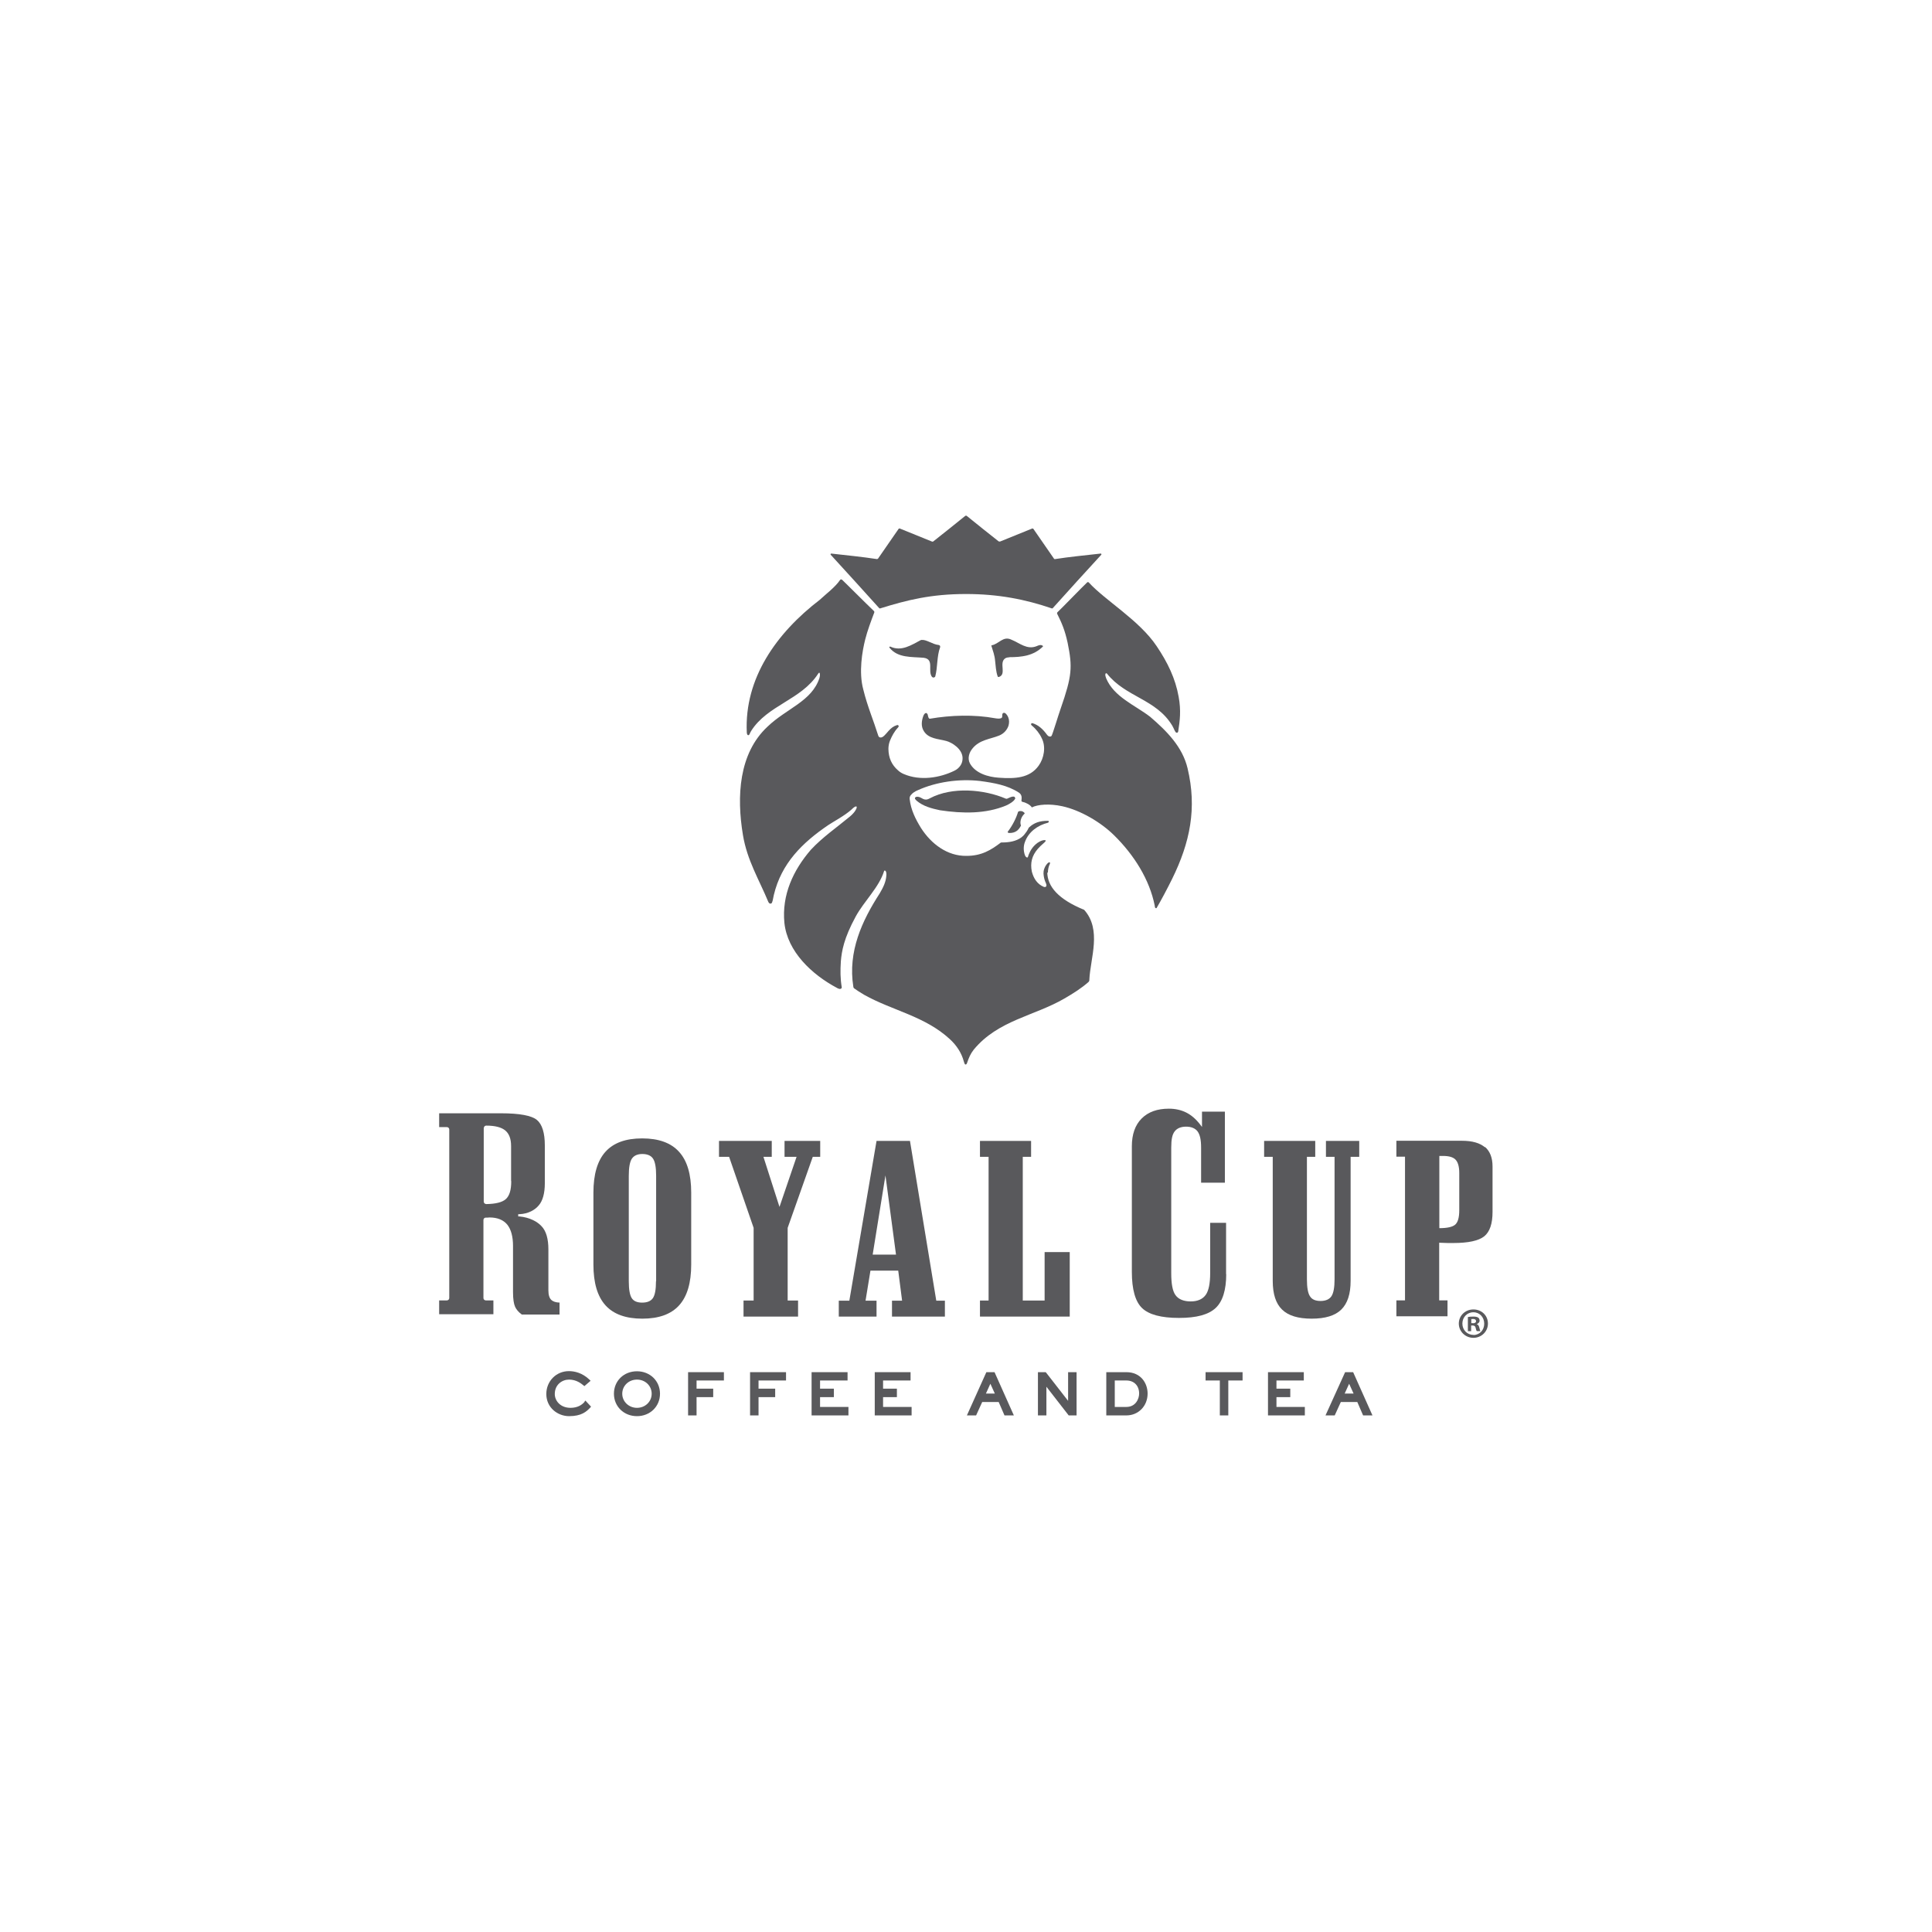 <?xml version="1.0" encoding="UTF-8"?>
<svg id="Layer_1" data-name="Layer 1" xmlns="http://www.w3.org/2000/svg" viewBox="0 0 130 130">
  <defs>
    <style>
      .cls-1 {
        fill: #59595c;
      }
    </style>
  </defs>
  <path class="cls-1" d="m37.66,87.65c-.26-.01-.44-.07-.55-.17-.14-.12-.21-.34-.21-.66v-2.75c0-.71-.15-1.23-.45-1.55-.29-.32-.8-.6-1.5-.67-.03,0-.05,0-.08,0v-.15s.06,0,.09,0c.59-.03,1.03-.28,1.29-.59.27-.31.41-.82.41-1.49v-2.55c0-.84-.18-1.42-.53-1.71-.36-.3-1.18-.45-2.43-.45h-4.15v.93h.52c.09,0,.16.07.16.16v11.34c0,.09-.07.16-.16.16h-.52v.93h3.65v-.93h-.51c-.09,0-.16-.07-.16-.16v-5.25c0-.09.07-.16.16-.16,0,0,.04,0,.11,0,.07,0,.11-.01.14-.01.54,0,.94.17,1.2.49.25.32.38.8.38,1.43v3.11c0,.45.05.78.14.98.08.18.23.36.45.52h2.54v-.77Zm-3.26-8.17c0,.6-.12.99-.37,1.21-.24.21-.67.32-1.32.33h0s-.08-.02-.11-.05c-.03-.03-.05-.07-.05-.12v-4.94s.02-.09.05-.12c.03-.03.07-.05.11-.05h0c.6,0,1.02.11,1.28.32.27.22.4.57.4,1.06v2.34Z"/>
  <path class="cls-1" d="m46.51,80.25c0-1.23-.27-2.15-.82-2.75-.54-.6-1.37-.9-2.48-.9s-1.93.3-2.47.9c-.54.6-.81,1.52-.81,2.75v4.84c0,1.23.27,2.14.81,2.74.54.6,1.37.9,2.48.9s1.94-.3,2.48-.9c.54-.6.81-1.51.81-2.74v-4.84Zm-2.37,5.97c0,.55-.07.93-.21,1.13-.14.2-.38.3-.72.3s-.57-.1-.7-.3c-.13-.2-.2-.58-.2-1.14v-7.09c0-.57.07-.95.21-1.16.14-.2.37-.31.7-.31s.58.1.72.31c.14.21.21.59.21,1.15v7.09Z"/>
  <polygon class="cls-1" points="53 82.62 54.69 77.84 55.19 77.84 55.19 76.77 52.79 76.77 52.79 77.84 53.6 77.84 52.45 81.21 51.37 77.84 51.93 77.84 51.93 76.77 48.38 76.77 48.38 77.84 49.06 77.84 50.71 82.62 50.71 87.51 50.03 87.51 50.03 88.59 53.7 88.59 53.7 87.51 53 87.51 53 82.62"/>
  <path class="cls-1" d="m61.23,76.77h-2.25l-1.83,10.75h-.71v1.07h2.54v-1.07h-.74l.33-2.02h1.87l.26,2.02h-.68v1.07h3.56v-1.07h-.58l-1.77-10.75Zm-2.51,7.65l.86-5.33.71,5.33h-1.57Z"/>
  <polygon class="cls-1" points="65.94 87.51 65.94 88.59 71.98 88.59 71.98 84.25 70.29 84.25 70.29 87.51 68.82 87.51 68.82 77.84 69.38 77.84 69.38 76.77 65.94 76.77 65.94 77.84 66.52 77.84 66.52 87.51 65.94 87.51"/>
  <path class="cls-1" d="m82.5,85.74v-3.46h-1.07v3.38c0,.7-.1,1.19-.3,1.47-.21.29-.55.44-1.01.44s-.82-.14-1.02-.42c-.2-.27-.29-.76-.29-1.49v-8.43c0-.58.07-.89.23-1.1.16-.21.42-.32.77-.32s.62.11.78.33c.15.22.23.53.23,1.09v2.35h1.6v-4.78h-1.54v1.03l-.13-.17c-.28-.36-.59-.63-.93-.8-.34-.17-.73-.26-1.17-.26-.78,0-1.39.22-1.83.66-.44.44-.66,1.07-.66,1.87v8.45c0,1.18.23,2,.69,2.44.46.44,1.29.66,2.48.66s1.99-.22,2.47-.67c.47-.44.71-1.21.71-2.28Z"/>
  <path class="cls-1" d="m90.88,86.19v-8.35h.58v-1.07h-2.24v1.07h.58v8.24c0,.55-.07.93-.21,1.14-.14.21-.39.32-.73.32s-.58-.1-.71-.31c-.14-.2-.21-.59-.21-1.15v-8.24h.56v-1.07h-3.44v1.07h.58v8.35c0,.88.21,1.53.63,1.93.42.41,1.08.61,1.99.61s1.57-.2,1.99-.61c.42-.41.63-1.05.63-1.93Z"/>
  <path class="cls-1" d="m99.92,77.2c-.34-.29-.85-.44-1.54-.44h-4.42v1.07h.58v9.67h-.58v1.07h3.44v-1.07h-.56v-3.88c.25.01.45.02.58.02.13,0,.25,0,.36,0,1.02,0,1.71-.15,2.09-.45.37-.3.56-.84.56-1.64v-3.06c0-.59-.17-1.02-.51-1.32Zm-1.73,4.24c0,.48-.09.8-.27.96-.18.16-.54.24-1.07.24v-4.86h.24c.4,0,.69.08.85.25.16.17.25.46.25.89v2.53Z"/>
  <path class="cls-1" d="m39.34,94.32c-.16.19-.45.41-.95.41-.69,0-1.06-.48-1.06-.93,0-.63.49-.97.96-.97.5,0,.82.27.96.38l.07.06.42-.36-.07-.07c-.5-.48-1.03-.58-1.39-.58-.85,0-1.52.67-1.52,1.54,0,.93.78,1.49,1.53,1.49.83,0,1.17-.3,1.43-.58l.05-.06-.38-.41-.06.07Z"/>
  <path class="cls-1" d="m42.86,92.27c-.89,0-1.55.65-1.55,1.51s.67,1.51,1.55,1.51,1.55-.65,1.55-1.51-.67-1.51-1.55-1.51Zm0,2.46c-.55,0-.99-.42-.99-.95s.43-.95.99-.95.99.42.99.95-.43.95-.99.95Z"/>
  <polygon class="cls-1" points="46.3 95.24 46.87 95.24 46.87 94.01 47.99 94.01 47.99 93.44 46.87 93.44 46.87 92.89 48.71 92.89 48.71 92.33 46.3 92.33 46.3 95.24"/>
  <polygon class="cls-1" points="50.47 95.24 51.04 95.24 51.04 94.01 52.16 94.01 52.16 93.44 51.04 93.44 51.04 92.89 52.89 92.89 52.89 92.33 50.47 92.33 50.47 95.24"/>
  <polygon class="cls-1" points="55.18 94.01 56.11 94.01 56.11 93.44 55.18 93.44 55.18 92.89 57.03 92.89 57.03 92.33 54.61 92.33 54.61 95.24 57.09 95.24 57.09 94.67 55.18 94.67 55.18 94.01"/>
  <polygon class="cls-1" points="59.42 94.01 60.35 94.01 60.35 93.44 59.42 93.44 59.42 92.89 61.27 92.89 61.27 92.33 58.86 92.33 58.86 95.24 61.34 95.24 61.34 94.67 59.42 94.67 59.42 94.01"/>
  <path class="cls-1" d="m66.37,92.33l-1.31,2.91h.62l.41-.9h1.11l.39.9h.63l-1.3-2.91h-.55Zm-.03,1.44l.3-.66.3.66h-.6Z"/>
  <polygon class="cls-1" points="71.87 94.26 70.39 92.36 70.36 92.33 69.84 92.33 69.84 95.24 70.41 95.24 70.41 93.31 71.91 95.24 72.44 95.24 72.44 92.33 71.87 92.33 71.87 94.26"/>
  <path class="cls-1" d="m75.79,92.33h-1.35v2.91h1.35c.81,0,1.43-.63,1.43-1.47,0-.69-.45-1.44-1.43-1.44Zm0,2.34h-.78v-1.78h.78c.52,0,.86.35.86.88,0,.35-.23.9-.86.9Z"/>
  <polygon class="cls-1" points="81.12 92.89 82.08 92.89 82.08 95.24 82.65 95.24 82.65 92.89 83.61 92.89 83.61 92.33 81.12 92.33 81.12 92.89"/>
  <polygon class="cls-1" points="85.89 94.01 86.82 94.01 86.82 93.44 85.89 93.44 85.89 92.89 87.73 92.89 87.73 92.33 85.32 92.33 85.32 95.24 87.8 95.24 87.8 94.67 85.89 94.67 85.89 94.01"/>
  <path class="cls-1" d="m90.51,92.33l-1.32,2.91h.62l.41-.9h1.11l.39.9h.63l-1.3-2.91h-.55Zm-.03,1.44l.3-.66.3.66h-.6Z"/>
  <path class="cls-1" d="m99.14,88.11c-.55,0-.98.42-.98.95s.44.96.98.96.98-.42.98-.96-.42-.95-.98-.95Zm0,1.71c-.43,0-.74-.34-.74-.76s.31-.76.74-.76.73.34.73.77-.31.76-.73.76Z"/>
  <path class="cls-1" d="m99.36,89.1h0c.12-.05.2-.13.2-.23,0-.09-.04-.17-.09-.21-.07-.04-.15-.07-.33-.07-.16,0-.28.01-.37.03v.95h.22v-.38h.1c.12,0,.18.05.2.15.03.11.05.2.08.23h.24s-.04-.09-.07-.24c-.03-.13-.08-.2-.17-.23Zm-.26-.07h-.1v-.27s.06-.01.12-.01c.14,0,.2.06.2.15,0,.1-.1.14-.22.14Z"/>
  <path class="cls-1" d="m67.91,44.22c.84,0,1.63-.09,2.26-.71.02-.02.02-.04,0-.05-.12-.1-.27-.05-.42.02-.65.26-1.15-.22-1.68-.43-.57-.29-.86.29-1.34.37-.02,0-.03.02-.02.04.1.33.22.63.25,1.02.04.34.05.69.17,1.03.01.04.05.05.09.04.52-.18,0-.92.39-1.23.07-.06.18-.09.31-.09Z"/>
  <path class="cls-1" d="m62.74,45.56c.07.07.18,0,.19-.04.17-.63.1-1.36.33-1.97.01-.04,0-.08-.02-.11h0s-.05-.04-.08-.04c-.41-.04-.81-.37-1.14-.34-.03,0-.05,0-.08.02-.61.32-1.29.78-2.03.43-.01,0-.03,0-.04,0-.01,0-.02.02-.03.03,0,.01,0,.04.02.05.55.69,1.47.6,2.29.67.76.1.23.9.58,1.31Z"/>
  <path class="cls-1" d="m68.31,53.76s0-.11-.04-.14c-.13-.07-.36.06-.5.12-.03.01-.06.01-.09,0-1.44-.62-3.6-.83-5.12-.02-.41.23-.52-.1-.82-.11-.11-.01-.2.05-.17.14.02.04.08.1.11.13.45.38,1.01.52,1.57.64,1.53.23,3.08.25,4.45-.32.2-.09.5-.26.59-.43Z"/>
  <path class="cls-1" d="m68.83,54.61c-.16-.07-.31-.03-.33.03-.12.41-.38.92-.68,1.31-.01.02-.03.05,0,.07.02.02.06.03.11.03.39,0,.61-.18.77-.5-.09-.21-.02-.57.25-.81-.02-.06-.05-.09-.12-.12Z"/>
  <path class="cls-1" d="m70.51,58.73c0-.22.05-.44.13-.59.04-.09,0-.16-.1-.09-.06.04-.13.12-.19.22-.15.28-.15.45-.12.66.02.16.07.33.14.48.12.26-.03.31-.15.26-.41-.18-.66-.53-.79-1.02-.12-.59.01-1.08.4-1.53.24-.28.45-.4.53-.53.01-.02,0-.06-.06-.06-.19-.01-.46.14-.62.29-.32.28-.47.68-.51.83-.03.11-.16.02-.2-.09-.13-.35-.09-.68-.01-.89.25-.71.88-1.14,1.55-1.31.07-.02.1-.12,0-.13-.57,0-.93.14-1.25.43-.01.01-.03.02-.04.04-.1.21-.19.33-.29.45-.02.03-.05.06-.07.08,0,0,0,0,0,0-.08.08-.17.15-.26.2-.41.24-.92.26-1.25.26-.67.51-1.3.9-2.32.9-1.28.02-2.37-.8-3.06-1.88-.37-.6-.68-1.22-.76-1.94-.01-.09.01-.19.07-.26.12-.16.31-.27.48-.34,1.24-.56,2.78-.78,4.18-.62.95.13,1.85.28,2.63.79.21.15.18.35.16.54,0,.03.02.06.05.07.09.02.2.05.29.1.1.04.21.11.3.2.01.02.04.04.06.08.39-.2,1.18-.27,2.05-.08,1.23.27,2.6,1.08,3.49,1.96,1.34,1.32,2.38,2.97,2.73,4.73.01.08.01.17.09.17.02,0,.03,0,.04-.02.31-.53.73-1.32,1.04-1.95,1.21-2.46,1.68-4.76,1.04-7.44-.34-1.44-1.39-2.5-2.52-3.47-1.03-.79-2.43-1.33-2.96-2.59-.04-.11-.07-.21-.05-.29.01-.05.08-.07.11-.02,1.25,1.58,3.32,1.71,4.39,3.5.13.22.18.44.28.47.06.02.11-.02.12-.09.11-.71.2-1.39.03-2.32-.22-1.24-.74-2.31-1.48-3.41-1.17-1.75-3.46-3.07-4.57-4.29-.03-.03-.08-.03-.11,0-.31.29-1.73,1.76-2,2.01-.02.02-.03.06-.02.09.32.64.52,1.1.71,1.97.33,1.63.3,2.21-.47,4.42-.15.42-.53,1.69-.61,1.83-.04.06-.11.06-.17.04h0c-.06-.02-.1-.06-.14-.11-.29-.4-.59-.66-.98-.78-.05,0-.08.02-.09.05-.02.06.04.1.06.12.27.22.52.54.66.85.29.57.15,1.34-.21,1.84-.6.84-1.58.89-2.69.81-.71-.05-1.57-.29-1.94-.97-.17-.33-.05-.73.18-1,.48-.59,1.19-.62,1.8-.87.29-.12.52-.36.62-.66.05-.18.06-.37-.02-.57-.05-.13-.2-.34-.32-.29-.15.06-.02.27-.13.34-.12.07-.29.04-.43.02-1.41-.26-2.98-.21-4.38.03-.09.02-.13-.13-.15-.25-.01-.06-.07-.15-.14-.13-.06.02-.11.07-.16.19-.12.33-.17.7.03,1.02.32.53.97.52,1.52.67.37.1,1.08.53,1.09,1.15,0,.18-.04.34-.13.48-.1.16-.25.29-.42.37-1,.49-2.31.69-3.39.23-.15-.06-.28-.14-.4-.25-.44-.38-.64-.85-.65-1.44,0-.19.03-.37.1-.55.13-.32.29-.62.53-.88.01-.01.06-.06.06-.1,0-.06-.05-.1-.11-.08-.23.07-.39.19-.57.39-.2.22-.38.49-.58.44-.05-.01-.09-.06-.11-.11-.34-1.08-.73-1.97-1.01-3.11-.32-1.17-.07-2.59.13-3.38.14-.56.4-1.26.61-1.81.01-.03,0-.07-.02-.09-.62-.59-1.83-1.81-2.15-2.11-.04-.03-.1-.03-.13.01-.33.49-.93.93-1.37,1.34-2.91,2.23-5.08,5.28-4.91,8.92,0,.09.04.23.14.18.05-.03.06-.12.15-.27,1.1-1.75,3.38-2.09,4.52-3.87.05-.07.09-.09.11.03.01.08,0,.16-.03.27-.52,1.58-2.21,2.04-3.5,3.28-1.93,1.8-2.08,4.69-1.65,7.28.28,1.71,1.1,3.03,1.71,4.51.05.1.12.14.2.1.08-.04.12-.33.17-.57.51-2.13,1.91-3.51,3.66-4.7.31-.21,1.12-.64,1.57-1.05.31-.32.44-.24.28.03-.08.15-.24.32-.4.45-.89.74-1.83,1.38-2.62,2.23-1.19,1.38-1.96,3.04-1.78,4.91.2,1.95,1.86,3.49,3.53,4.38.08.05.23.12.31.03.02-.02.02-.05.02-.07-.1-.59-.1-1.13-.06-1.75.06-.69.2-1.54,1-3.01.56-1.03,1.57-1.96,1.91-3.06.02-.05.06-.04.09-.01.07.06.07.23.06.32-.03.44-.22.81-.45,1.2-1.18,1.83-2.15,3.9-1.77,6.28,0,.04.02.08.05.1.07.06.47.32.68.44,1.89,1.06,4.08,1.43,5.76,2.98.46.42.79.93.94,1.49.03.1.06.22.12.22s.09-.06.11-.13c.11-.32.22-.59.44-.87,1.63-1.98,4.07-2.26,6.1-3.44.62-.36,1.14-.69,1.62-1.11.03-.03.05-.06.06-.11,0-.01,0-.04,0-.05.07-1.46.85-3.36-.35-4.7-1.72-.7-2.47-1.56-2.48-2.52Z"/>
  <path class="cls-1" d="m59.16,40.92s.04.03.06.02c1.83-.57,3.44-.97,5.78-.97,2.18,0,4,.36,5.78.97.02,0,.05,0,.06-.02,1.05-1.17,2.22-2.46,3.27-3.6.02-.04-.03-.09-.06-.07-1.08.12-2.09.22-3.06.37-.03,0-.06,0-.07-.03l-1.39-2.01s-.05-.03-.07-.02l-2.17.88s-.07,0-.09-.01c-.42-.32-1.63-1.3-2.14-1.71-.03-.03-.08-.03-.12,0-.5.41-1.72,1.38-2.14,1.71-.02.02-.06.02-.09.01l-2.17-.88s-.06,0-.07.02l-1.39,2.01s-.04.03-.07.03c-.98-.15-1.98-.25-3.06-.37-.03-.02-.08.03-.06.07,1.05,1.14,2.22,2.44,3.27,3.6Z"/>
</svg>
